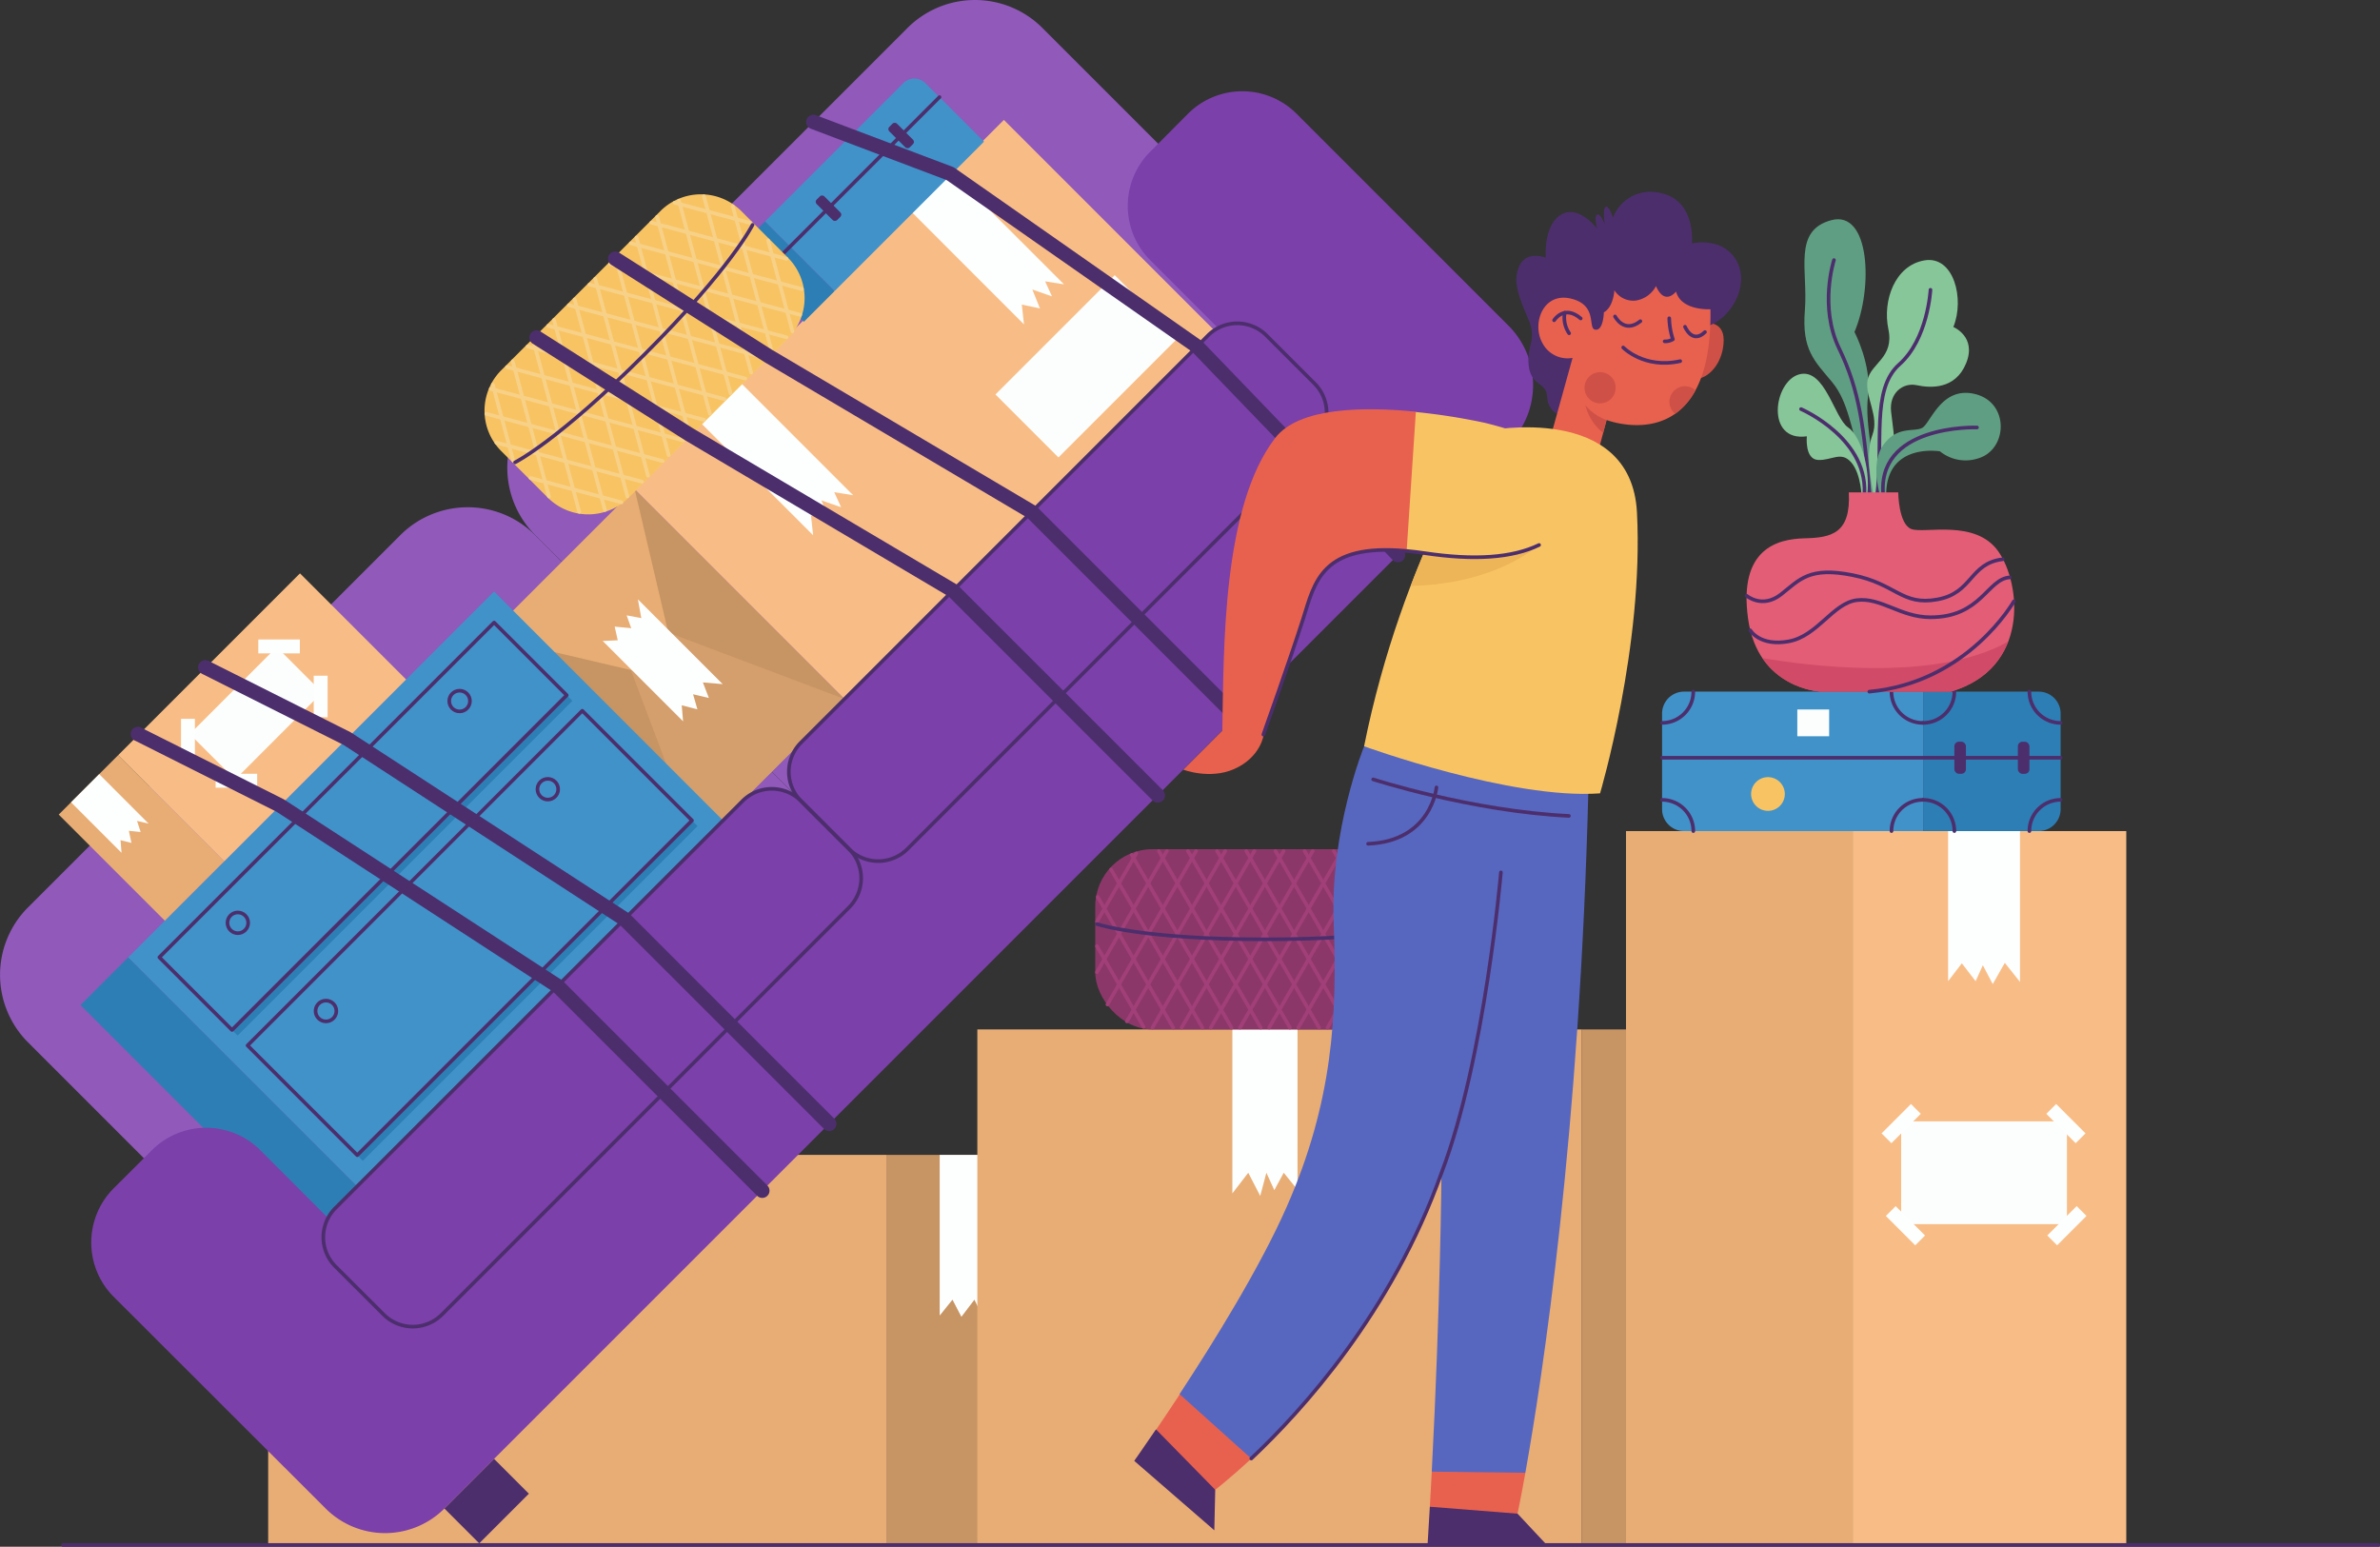 <svg xmlns="http://www.w3.org/2000/svg" viewBox="0 0 656.99 426.98"><rect x="0" y="0" width="656.99" height="426.98" fill="#333333" stroke="none"/><defs><style>.cls-1{isolation:isolate;}.cls-2{fill:#e8ad75;}.cls-3{fill:#c79463;}.cls-11,.cls-4{fill:#fdfffe;}.cls-10,.cls-4{mix-blend-mode:soft-light;}.cls-5{fill:#8c3769;}.cls-23,.cls-6,.cls-7{fill:none;stroke-linecap:round;stroke-linejoin:round;}.cls-6{stroke:#a13f78;}.cls-7{stroke:#4c2e6d;}.cls-8{fill:#f8bd86;}.cls-9{fill:#fcfefd;}.cls-12{fill:#4192c9;}.cls-13{fill:#2d7eb5;}.cls-14{fill:#4c2e6d;}.cls-15{fill:#f8c463;}.cls-16{fill:#5f9e82;}.cls-17{fill:#87c699;}.cls-18{fill:#e35d76;}.cls-19{fill:#d14a67;}.cls-20{fill:#9059ba;}.cls-21{fill:#d49f6c;}.cls-22{fill:#7b40a9;}.cls-23{stroke:#f8d188;}.cls-24{fill:#e8614e;}.cls-25{fill:#5767bf;}.cls-26{fill:#cf5046;}.cls-27{fill:#edb458;}</style></defs><g class="cls-1"><g id="Layer_2" data-name="Layer 2"><g id="OBJECTS"><rect class="cls-2" x="74.03" y="318.8" width="170.84" height="107.68"/><rect class="cls-3" x="244.88" y="318.8" width="47.42" height="107.68"/><polygon class="cls-4" points="259.4 318.8 259.4 363.16 262.93 358.77 265.39 363.5 268.99 358.77 271.25 363.5 274.12 357.23 277.38 362.83 277.38 318.8 259.4 318.8"/><rect class="cls-2" x="269.79" y="284.17" width="166.88" height="142.3"/><rect class="cls-3" x="436.67" y="284.17" width="43.18" height="142.3"/><polygon class="cls-4" points="340.19 284.18 340.19 329.43 344.58 323.73 347.88 330.13 349.58 323.73 351.77 328.53 354.37 323.73 358.17 328.43 358.17 284.18 340.19 284.18"/><rect class="cls-5" x="302.34" y="234.42" width="93.71" height="49.75" rx="15.79"/><line class="cls-6" x1="318.13" y1="283.67" x2="346.27" y2="234.92"/><line class="cls-6" x1="311.07" y1="281.95" x2="338.22" y2="234.92"/><line class="cls-6" x1="326.18" y1="283.67" x2="354.33" y2="234.92"/><line class="cls-6" x1="334.23" y1="283.67" x2="362.38" y2="234.92"/><line class="cls-6" x1="342.29" y1="283.67" x2="370.44" y2="234.92"/><line class="cls-6" x1="350.34" y1="283.67" x2="378.49" y2="234.92"/><line class="cls-6" x1="358.4" y1="283.67" x2="385.92" y2="236"/><line class="cls-6" x1="366.45" y1="283.67" x2="391.66" y2="240.01"/><line class="cls-6" x1="374.5" y1="283.67" x2="395.33" y2="247.6"/><line class="cls-6" x1="382.67" y1="283.49" x2="395.55" y2="261.17"/><line class="cls-6" x1="305.7" y1="277.29" x2="330.17" y2="234.92"/><line class="cls-6" x1="302.8" y1="268.37" x2="322.11" y2="234.92"/><line class="cls-6" x1="302.84" y1="254.35" x2="313.68" y2="235.58"/><line class="cls-6" x1="380.23" y1="283.67" x2="352.08" y2="234.92"/><line class="cls-6" x1="387.29" y1="281.95" x2="360.13" y2="234.92"/><line class="cls-6" x1="372.18" y1="283.67" x2="344.03" y2="234.92"/><line class="cls-6" x1="364.12" y1="283.67" x2="335.97" y2="234.92"/><line class="cls-6" x1="356.07" y1="283.67" x2="327.92" y2="234.92"/><line class="cls-6" x1="348.01" y1="283.67" x2="319.87" y2="234.92"/><line class="cls-6" x1="339.96" y1="283.67" x2="312.43" y2="236"/><line class="cls-6" x1="331.91" y1="283.67" x2="306.7" y2="240.01"/><line class="cls-6" x1="323.85" y1="283.67" x2="303.02" y2="247.6"/><line class="cls-6" x1="315.69" y1="283.48" x2="302.8" y2="261.17"/><line class="cls-6" x1="392.65" y1="277.29" x2="368.19" y2="234.92"/><line class="cls-6" x1="395.55" y1="268.37" x2="376.24" y2="234.92"/><line class="cls-6" x1="395.51" y1="254.35" x2="384.68" y2="235.58"/><path class="cls-7" d="M395.55,255.1s-12.39,4.2-46.35,4.2-46.36-4.2-46.36-4.2"/><rect class="cls-2" x="448.85" y="229.42" width="62.57" height="197.06"/><rect class="cls-8" x="511.42" y="229.42" width="75.53" height="197.06"/><rect class="cls-9" x="524.81" y="309.55" width="45.76" height="28.37"/><g class="cls-10"><rect class="cls-11" x="522.9" y="304.43" width="3.83" height="11.46" transform="translate(373.03 -280.25) rotate(45)"/><rect class="cls-11" x="568.65" y="332.62" width="3.83" height="11.46" transform="translate(406.36 -304.35) rotate(45)"/><rect class="cls-11" x="524.08" y="332.62" width="3.83" height="11.46" transform="translate(-85.19 471.04) rotate(-45)"/><rect class="cls-11" x="568.37" y="304.43" width="3.83" height="11.46" transform="translate(-52.28 494.1) rotate(-45)"/></g><polygon class="cls-4" points="537.77 229.42 537.77 270.85 541.56 265.92 545.36 270.85 547.36 266.45 550.09 271.65 553.42 265.79 557.61 271.05 557.61 229.42 537.77 229.42"/><path class="cls-12" d="M464.87,190.92h66a0,0,0,0,1,0,0v38.5a0,0,0,0,1,0,0h-66a6.06,6.06,0,0,1-6.06-6.06V197A6.06,6.06,0,0,1,464.87,190.92Z"/><path class="cls-13" d="M530.87,190.92h31.9a6.06,6.06,0,0,1,6.06,6.06v26.37a6.06,6.06,0,0,1-6.06,6.06h-31.9a0,0,0,0,1,0,0v-38.5A0,0,0,0,1,530.87,190.92Z"/><polyline class="cls-7" points="458.81 209.17 530.87 209.17 568.84 209.17"/><rect class="cls-14" x="539.49" y="204.74" width="3.2" height="8.86" rx="1.26"/><rect class="cls-14" x="557.03" y="204.74" width="3.2" height="8.86" rx="1.26" transform="translate(1117.25 418.35) rotate(-180)"/><rect class="cls-9" x="496.14" y="195.85" width="8.79" height="7.39"/><path class="cls-15" d="M492.69,219.18a4.65,4.65,0,1,0-4.64,4.65A4.64,4.64,0,0,0,492.69,219.18Z"/><path class="cls-7" d="M522.14,229.42h0a8.62,8.62,0,0,1,8.62-8.62h0"/><path class="cls-7" d="M530.76,199.55h0a8.62,8.62,0,0,1-8.62-8.63h0"/><path class="cls-7" d="M539.5,190.92h0a8.63,8.63,0,0,1-8.63,8.63h0"/><path class="cls-7" d="M530.87,220.8h0a8.62,8.62,0,0,1,8.63,8.62h0"/><path class="cls-7" d="M560.21,190.92a8.63,8.63,0,0,0,8.63,8.63"/><path class="cls-7" d="M568.84,220.8a8.62,8.62,0,0,0-8.63,8.62"/><path class="cls-7" d="M458.81,199.55a8.62,8.62,0,0,0,8.62-8.63"/><path class="cls-7" d="M467.43,229.42a8.62,8.62,0,0,0-8.62-8.62"/><path class="cls-16" d="M515.35,136.78s1.36-3.57-1.53-10.56-3.3-15-8.1-20.78-8.39-8.83-7.49-19.8-3.4-22,7.29-24.86,11.59,18.68,6.4,30.87c0,0,4.8,9.09,3.75,17.59s2.39,18.54,1.49,27.8Z"/><path class="cls-7" d="M506.26,71.79s-4.17,12.85,1.44,24.43,6.84,21.57,8.43,40.67"/><path class="cls-17" d="M515.25,137.71c1.4-6.9-1.3-17.17-5.1-19.73s-6.39-16.54-13.48-14.64-9.39,18.71,2.1,17.1c0,0-.65,6.38,3.14,6.53s6.35-2.55,9.14.7,2.85,9.79,2.85,9.79Z"/><path class="cls-7" d="M497.17,112.93s19.34,8.34,17.39,24.65"/><path class="cls-17" d="M517.22,137c-.87-5.33-2.27-11.85-.33-17s-2.2-10.52-1.34-15.12,7.4-6.1,5.73-14,1.8-17.6,9.93-19,11.18,10.66,8,18.39c0,0,6.52,2.66,3.53,10s-9.93,6.86-13.66,6.06-7.59,2.11-7.06,7.25,1.6,9-.13,12.4-3.48,4.79-2.67,11Z"/><path class="cls-7" d="M532.9,80s-.7,13.59-8.59,20.58S520,122.79,518.13,137"/><path class="cls-16" d="M519.27,137.71s-3.27-9.46.6-14.85,8.39-3.53,10.72-4.73,5.26-11.73,14.72-9.33,8.89,15.3.8,17.72a11.22,11.22,0,0,1-10.59-1.93S520.1,122,520.7,137.44Z"/><path class="cls-7" d="M545.74,118s-28.55-1-25.78,19.6"/><path class="cls-18" d="M502.63,190.92s-17.38-.66-20.08-20.14,8.29-22,15.59-22.18,12.82-1.23,12.22-12.69H524s.06,8.73,3.59,10.12,17.72-2.86,24.05,6.2,8.65,32.3-13.13,38.69Z"/><path class="cls-7" d="M482.14,164.45s4.31,3.7,9.5-.37,7.73-7.72,19.78-5.32,13.52,8.52,23.38,6.72,8.84-10,18.07-11.1"/><path class="cls-19" d="M538.46,190.92c8.73-2.56,13.58-7.82,15.86-13.8-20.31,11.5-56.67,6.46-67.82,4.54,6,8.87,16.13,9.26,16.13,9.26Z"/><path class="cls-7" d="M483.16,174s2.62,4.52,10.61,3.05,12.19-10.59,18.85-11.38,12,4.69,20.18,4.72c14.12.07,15.82-10.65,22-11"/><path class="cls-7" d="M555.92,166s-12.63,22.4-39.9,24.93"/><path class="cls-20" d="M224.62,224.62l-140,140-76.9-76.9a26.33,26.33,0,0,1,0-37.23L110.5,147.73a26.33,26.33,0,0,1,37.23,0Z"/><path class="cls-20" d="M174.19,39.32H319.56a26.33,26.33,0,0,1,26.33,26.33V174.4a0,0,0,0,1,0,0h-198a0,0,0,0,1,0,0V65.65a26.33,26.33,0,0,1,26.33-26.33Z" transform="translate(-3.25 205.87) rotate(-45)"/><rect class="cls-3" x="155.1" y="143.35" width="57.47" height="81.92" transform="translate(-76.48 183.97) rotate(-45)"/><polygon class="cls-21" points="192.48 233.59 167.87 168.34 233.12 192.95 192.48 233.59"/><polygon class="cls-2" points="134.55 175.67 187.65 188.13 175.19 135.03 134.55 175.67"/><polygon class="cls-4" points="166.38 176.94 188.56 199.12 188.19 194.69 192.52 195.82 191.32 191.65 195.68 192.67 194.03 188.38 199.49 188.85 176.09 165.45 177.03 170.63 172.98 169.87 174.25 173.41 169.68 172.98 170.53 176.75 166.38 176.94"/><rect class="cls-8" x="183.05" y="72.07" width="144.14" height="81.92" transform="translate(-5.2 213.5) rotate(-45)"/><polygon class="cls-4" points="251.68 58.54 282.66 89.53 282.07 84.09 287.07 85.13 284.97 79.92 290.39 81.81 288.5 77.66 293.71 78.49 262.72 47.5 251.68 58.54"/><polygon class="cls-4" points="193.46 116.75 224.45 147.74 223.87 142.3 228.86 143.34 226.76 138.13 232.18 140.02 230.29 135.87 235.5 136.7 204.51 105.71 193.46 116.75"/><rect class="cls-9" x="276.67" y="88.83" width="46.56" height="24.58" transform="translate(16.35 241.71) rotate(-45)"/><rect class="cls-13" x="51.1" y="257.76" width="18.65" height="89.38" transform="translate(-196.17 131.31) rotate(-45)"/><rect class="cls-12" x="46.1" y="200.68" width="142.8" height="89.38" transform="translate(-139.09 154.95) rotate(-45)"/><rect class="cls-13" x="45.68" y="237.8" width="130.68" height="2.18" transform="translate(-136.4 148.48) rotate(-45)"/><rect class="cls-13" x="80.25" y="272.36" width="130.68" height="2.18" transform="translate(-150.72 183.05) rotate(-45)"/><rect class="cls-7" x="64.34" y="236.13" width="130.68" height="42.83" transform="translate(-144.13 167.13) rotate(-45)"/><rect class="cls-7" x="34.88" y="213.9" width="130.68" height="28.37" transform="translate(-131.93 137.67) rotate(-45)"/><circle class="cls-7" cx="65.65" cy="254.74" r="2.86"/><path class="cls-7" d="M92,277.06a2.86,2.86,0,1,0,0,4.05A2.86,2.86,0,0,0,92,277.06Z"/><circle class="cls-7" cx="151.22" cy="217.86" r="2.86"/><circle class="cls-7" cx="126.87" cy="193.52" r="2.86"/><path class="cls-22" d="M317.52,71.82l30,30-245.7,245.7-29.95-30a21.18,21.18,0,0,0-29.95,0L31.41,328a21.19,21.19,0,0,0,0,30L89.9,416.42a23.18,23.18,0,0,0,32.78,0L416.42,122.68a23.18,23.18,0,0,0,0-32.78L357.93,31.41a21.19,21.19,0,0,0-30,0L317.52,41.87A21.18,21.18,0,0,0,317.52,71.82Z"/><path class="cls-22" d="M92.59,333.48,205,221.09a11.39,11.39,0,0,1,16.11,0l13.28,13.28a11.39,11.39,0,0,1,0,16.11L122,362.87a11.39,11.39,0,0,1-16.11,0L92.59,349.59A11.39,11.39,0,0,1,92.59,333.48Z"/><path class="cls-22" d="M221.09,205,333.48,92.59a11.39,11.39,0,0,1,16.11,0l13.28,13.28a11.39,11.39,0,0,1,0,16.11L250.48,234.37a11.39,11.39,0,0,1-16.11,0l-13.28-13.28A11.39,11.39,0,0,1,221.09,205Z"/><path class="cls-7" d="M92.59,333.48,205,221.09a11.39,11.39,0,0,1,16.11,0l13.28,13.28a11.39,11.39,0,0,1,0,16.11L122,362.87a11.39,11.39,0,0,1-16.11,0L92.59,349.59A11.39,11.39,0,0,1,92.59,333.48Z"/><path class="cls-7" d="M221.09,205,333.48,92.59a11.39,11.39,0,0,1,16.11,0l13.28,13.28a11.39,11.39,0,0,1,0,16.11L250.48,234.37a11.39,11.39,0,0,1-16.11,0l-13.28-13.28A11.39,11.39,0,0,1,221.09,205Z"/><rect class="cls-14" x="124.65" y="407.58" width="19.38" height="13.59" transform="translate(-253.66 216.36) rotate(-45)"/><rect class="cls-14" x="404.68" y="127.55" width="19.38" height="13.59" transform="translate(802.37 -63.67) rotate(135)"/><rect class="cls-12" x="215.7" y="44.89" width="58.34" height="17.38" transform="translate(455.9 -81.68) rotate(135)"/><rect class="cls-13" x="214.01" y="69.75" width="11.99" height="17.38" transform="translate(431.03 -21.65) rotate(135)"/><path class="cls-12" d="M206.09,39.08h58.34a0,0,0,0,1,0,0v9.79a0,0,0,0,1,0,0h-54a4.3,4.3,0,0,1-4.3-4.3V39.08A0,0,0,0,1,206.09,39.08Z" transform="translate(432.71 -91.29) rotate(135)"/><path class="cls-13" d="M204.4,63.94h12a0,0,0,0,1,0,0v5.49a4.3,4.3,0,0,1-4.3,4.3H204.4a0,0,0,0,1,0,0V63.94A0,0,0,0,1,204.4,63.94Z" transform="translate(407.84 -31.26) rotate(135)"/><rect class="cls-14" x="247.26" y="33.4" width="3" height="7.99" rx="0.85" transform="translate(451.1 -112.05) rotate(135)"/><rect class="cls-14" x="227.19" y="53.47" width="3" height="7.99" rx="0.85" transform="translate(26.36 178.55) rotate(-45)"/><line class="cls-7" x1="209.62" y1="76.54" x2="259.35" y2="26.8"/><path class="cls-15" d="M217.49,71.11,204.63,58.26a15.79,15.79,0,0,0-22.32,0L138.37,102.2a15.79,15.79,0,0,0,0,22.32l12.85,12.86a15.83,15.83,0,0,0,22.33,0l43.94-43.94A15.82,15.82,0,0,0,217.49,71.11Z"/><line class="cls-23" x1="173.19" y1="137.02" x2="158.62" y2="82.65"/><line class="cls-23" x1="166.98" y1="140.79" x2="152.93" y2="88.34"/><line class="cls-23" x1="178.89" y1="131.33" x2="164.32" y2="76.95"/><line class="cls-23" x1="184.58" y1="125.63" x2="170.01" y2="71.26"/><line class="cls-23" x1="190.28" y1="119.94" x2="175.71" y2="65.56"/><line class="cls-23" x1="195.97" y1="114.24" x2="181.4" y2="59.87"/><line class="cls-23" x1="201.67" y1="108.55" x2="187.42" y2="55.38"/><line class="cls-23" x1="207.36" y1="102.85" x2="194.31" y2="54.16"/><line class="cls-23" x1="213.06" y1="97.16" x2="202.28" y2="56.92"/><line class="cls-23" x1="218.75" y1="91.46" x2="212.03" y2="66.36"/><line class="cls-23" x1="159.9" y1="141.3" x2="147.23" y2="94.04"/><line class="cls-23" x1="151.53" y1="137.04" x2="141.54" y2="99.73"/><line class="cls-23" x1="141.65" y1="127.1" x2="136.04" y2="106.16"/><line class="cls-23" x1="217.11" y1="93.11" x2="162.73" y2="78.54"/><line class="cls-23" x1="220.88" y1="86.9" x2="168.42" y2="72.85"/><line class="cls-23" x1="211.41" y1="98.81" x2="157.03" y2="84.24"/><line class="cls-23" x1="205.72" y1="104.5" x2="151.34" y2="89.93"/><line class="cls-23" x1="200.02" y1="110.2" x2="145.64" y2="95.62"/><line class="cls-23" x1="194.33" y1="115.89" x2="139.95" y2="101.32"/><line class="cls-23" x1="188.63" y1="121.59" x2="135.46" y2="107.34"/><line class="cls-23" x1="182.94" y1="127.28" x2="134.24" y2="114.23"/><line class="cls-23" x1="177.24" y1="132.98" x2="137.01" y2="122.19"/><line class="cls-23" x1="171.55" y1="138.67" x2="146.44" y2="131.94"/><line class="cls-23" x1="221.38" y1="79.81" x2="174.12" y2="67.15"/><line class="cls-23" x1="217.12" y1="71.45" x2="179.81" y2="61.46"/><line class="cls-23" x1="207.18" y1="61.57" x2="186.24" y2="55.96"/><path class="cls-7" d="M207.74,62.07S202,73.8,177.93,97.82s-35.75,29.81-35.75,29.81"/><rect class="cls-2" x="27.47" y="210.6" width="23.18" height="41.43" transform="translate(-152.13 95.37) rotate(-45)"/><polygon class="cls-4" points="19.61 221.47 33.55 235.41 33.27 231.93 36.28 232.68 35.57 229.34 38.82 229.67 37.83 226.61 41.03 227.36 27.38 213.7 19.61 221.47"/><rect class="cls-8" x="36.85" y="177.31" width="71" height="41.43" transform="translate(-118.83 109.16) rotate(-45)"/><rect class="cls-9" x="53.67" y="188.03" width="33.97" height="17.72" transform="translate(-118.53 107.63) rotate(-45)"/><g class="cls-10"><rect class="cls-11" x="63.35" y="209.78" width="3.83" height="11.46" transform="translate(280.77 150.25) rotate(90)"/><rect class="cls-11" x="75.12" y="172.71" width="3.83" height="11.46" transform="translate(255.48 101.41) rotate(90)"/><rect class="cls-11" x="49.97" y="198.43" width="3.83" height="11.46"/><rect class="cls-11" x="86.6" y="186.53" width="3.83" height="11.46"/></g><path class="cls-14" d="M210.42,330.68a2,2,0,0,1-1.41-.59l-56.37-56.36L76.33,224.08,37.44,204.53A2,2,0,1,1,39.23,201l39,19.59.19.11L155,270.49a1.59,1.59,0,0,1,.32.26l56.52,56.52a2,2,0,0,1-1.42,3.41Z"/><path class="cls-14" d="M228.88,312.22a2,2,0,0,1-1.41-.59L171.1,255.27,94.79,205.61,55.9,186.07a2,2,0,1,1,1.79-3.57l39,19.59a1.18,1.18,0,0,1,.19.11L173.46,252a1.35,1.35,0,0,1,.32.26L230.3,308.8a2,2,0,0,1-1.42,3.42Z"/><path class="cls-14" d="M319.59,221.55a2,2,0,0,1-1.42-.59l-56.33-56.34-72.58-43L147,94.84a2,2,0,0,1,2.15-3.37l42.16,26.78,72.74,43.06a2,2,0,0,1,.4.31L321,218.13a2,2,0,0,1-1.41,3.42Z"/><path class="cls-14" d="M341.31,199.82a2,2,0,0,1-1.41-.58L283.56,142.9,211,99.94,168.77,73.12a2,2,0,0,1,2.14-3.38l42.16,26.79,72.75,43.06a1.85,1.85,0,0,1,.39.3l56.52,56.52a2,2,0,0,1-1.42,3.41Z"/><path class="cls-14" d="M385.9,155.21a2,2,0,0,1-1.44-.62L329.14,97.15,261.33,49.72,223.84,35.54a2,2,0,1,1,1.42-3.74L263,46.07a2,2,0,0,1,.44.23L331.59,94a1.42,1.42,0,0,1,.3.25l55.45,57.58a2,2,0,0,1-.06,2.83A2,2,0,0,1,385.9,155.21Z"/><path class="cls-24" d="M421.08,406.54l-15.42-5.68-10.42,5.37h0c-.17,3.19-.35,6.43-.54,9.7l12.69,6.51,11.52-4.6h0s.84-3.89,2.17-11.3Z"/><path class="cls-24" d="M335.46,411.25s3.93-3,10-8.63h0l-4.76-12-15-5.77c-2.42,3.68-4.64,7-6.52,9.74h0l3.84,13.93,12.52,2.75Z"/><path class="cls-25" d="M407.92,204.05l-31.37,2s-9.39,23-8.39,48.56-.2,49.55-13,78.59c-7.31,16.6-20,37.1-29.55,51.64l19.79,17.79c13.87-13.05,38.86-40.42,52.52-78.89,0,0-.3,36.76-2.69,82.5l25.84.31c4.59-25.62,15.09-93.45,17.41-189.18Z"/><path class="cls-7" d="M379.05,215.14s27.07,8.79,54.05,10.09"/><path class="cls-7" d="M396.53,217.36s-1.4,14.86-18.88,15.56"/><path class="cls-7" d="M414.32,240.81s-4.4,51.55-16.39,82.92c-13.66,38.47-38.65,65.84-52.52,78.89"/><path class="cls-14" d="M394.07,426.48H427l-8.09-8.64-24.21-1.91Q394.4,421.15,394.07,426.48Z"/><path class="cls-14" d="M335.46,411.25,319.1,394.57c-3.66,5.39-6,8.69-6,8.69l22.11,19.18Z"/><path class="cls-26" d="M470.66,89.16s5.15-.75,5.15,4.7-3.3,10.09-7.24,10.74Z"/><path class="cls-14" d="M429.82,114.23s-2.56-1.09-2.76-4.89-4.4-2.74-5.05-8.39,2.3-7,0-12.54-4.64-10.34-2.65-14.88,7.35-2.4,7.35-2.4-.75-8.69,4.09-11.79,10.09,3.75,10.09,3.75-.95-3.4,0-3.85S443,62,443,62s-.7-4.45.25-4.9,2,3,2,3a11.06,11.06,0,0,1,13-6.84c10,1.9,8.79,13.93,8.79,13.93s8.49-2,12.29,4.75-1.4,15.77-7.7,18Z"/><path class="cls-24" d="M439.4,131.36l4.09-15.42s29.37,11.39,28.67-30.57c0,0-8.09.5-9.49-4.9,0,0-3.09,4.1-5.54-1.5a7.61,7.61,0,0,1-5.6,4,6.16,6.16,0,0,1-5.89-2.85s-.2,4.6-2.9,6.1c0,0-.1,5.09-2.35,4.79s.85-6.79-6.79-8.59-10.79,6.89-7.84,12.24a7.84,7.84,0,0,0,8.34,4.14l-8,28.83Z"/><path class="cls-7" d="M429,88.41s2.75-4.44,7.35-.5"/><path class="cls-7" d="M433.15,92a7.76,7.76,0,0,1-1.22-5.67"/><path class="cls-7" d="M460.79,87.86a20.18,20.18,0,0,0,1,5.8,4.08,4.08,0,0,1-2.27.57"/><path class="cls-7" d="M445.82,87.35s2.5,4.91,7,1.31"/><path class="cls-7" d="M465.14,90.2s2,4.89,5.52,1.46"/><path class="cls-7" d="M448.07,95.92s5.76,6,15.75,3.77"/><path class="cls-26" d="M437.65,111.87a13.76,13.76,0,0,0,4.9,7.61l.94-3.54A13.59,13.59,0,0,1,437.65,111.87Z"/><path class="cls-26" d="M465.14,106.62a4.3,4.3,0,0,0-2.74,7.61,18.43,18.43,0,0,0,5.63-6.49A4.3,4.3,0,0,0,465.14,106.62Z"/><path class="cls-26" d="M446,107.05a4.3,4.3,0,1,0-4.3,4.29A4.3,4.3,0,0,0,446,107.05Z"/><path class="cls-15" d="M376.55,206s40.56,14.79,65.14,13c0,0,12.11-40.78,10.19-77.53-1.6-30.57-41.36-22.57-41.36-22.57S387.14,153.29,376.55,206Z"/><path class="cls-27" d="M389.4,161.74c7.31-.11,23.26-1.57,35.46-11.3l-28.22-5.88C394.3,149.63,391.84,155.37,389.4,161.74Z"/><path class="cls-24" d="M352,120.92c-14.58,19-14.18,57.82-14.58,80.79l-10.76,10.76s7.3,2.78,14-.17c7.46-3.29,8.19-9.55,8.19-9.55s7.59-21.28,11-32c3.18-10,5-20.86,28.53-18.69h0l7.23-20.78-4.69-17.63h0C376.61,112.23,358.56,112.36,352,120.92Z"/><path class="cls-15" d="M388.3,152.09c1.56.14,3.21.34,5,.6,23.18,3.47,36.9-1.06,42.36-13.32S424,120.19,409.92,116.73a173.1,173.1,0,0,0-19.08-3Z"/><path class="cls-7" d="M424.86,150.44c-7.35,3.55-17.79,4.32-31.59,2.25-1.76-.26-3.41-.46-5-.6h0c-23.51-2.17-25.35,8.66-28.53,18.69-3.4,10.69-11,32-11,32"/><line class="cls-7" x1="17.39" y1="426.48" x2="656.49" y2="426.48"/></g></g></g></svg>